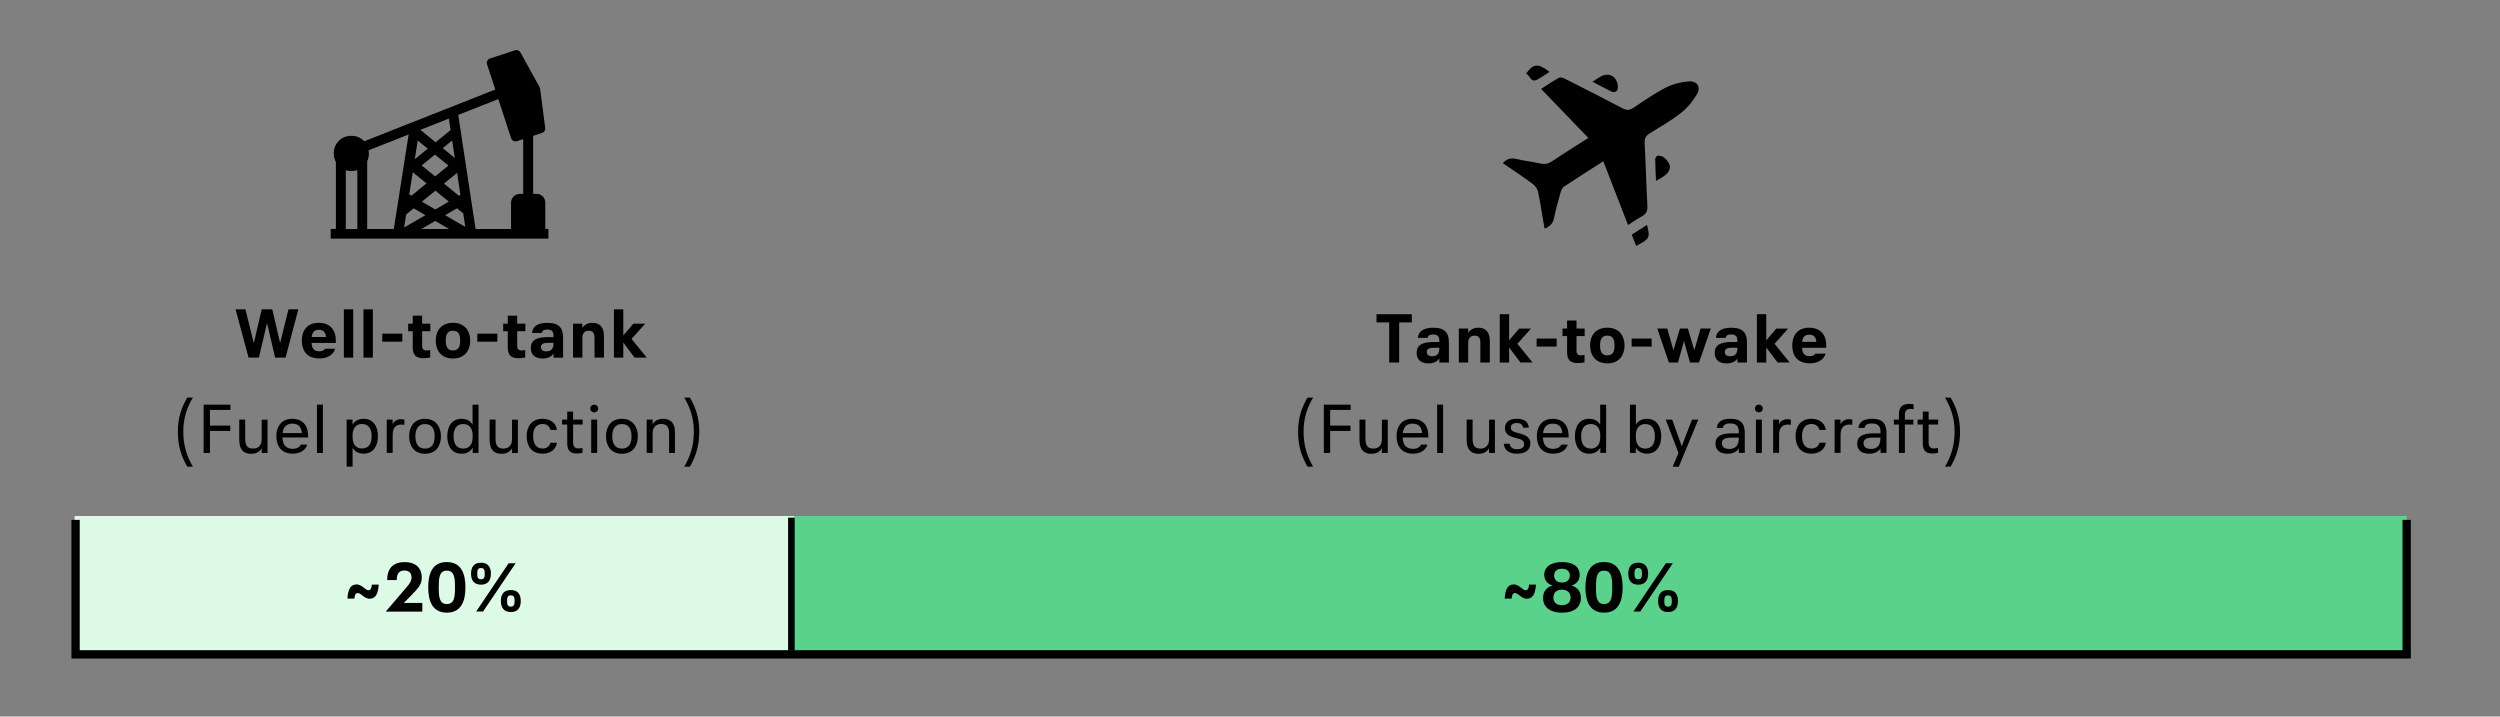 <?xml version="1.0" encoding="UTF-8"?>
<svg id="Layer_1" data-name="Layer 1" xmlns="http://www.w3.org/2000/svg" viewBox="0 0 512 146.75">
  <rect x="0" y="0" width="512" height="146.75" fill="#808080" stroke="none"/>
  <defs>
    <style>
      .cls-1 {
        stroke-width: 1.7px;
      }

      .cls-1, .cls-2 {
        fill: none;
        stroke: #000;
        stroke-miterlimit: 10;
      }

      .cls-2 {
        stroke-width: 1.99px;
      }

      .cls-3, .cls-4, .cls-5 {
        stroke-width: 0px;
      }

      .cls-4 {
        fill: #5ad28c;
      }

      .cls-5 {
        fill: #dcfae6;
      }
    </style>
  </defs>
  <rect class="cls-5" x="15.28" y="105.68" width="147.47" height="27.99"/>
  <g>
    <path class="cls-3" d="M265.85,88.43c0-2.82.7-4.88,1.92-7h1.16c-1.25,2.07-1.96,4.26-1.96,7s.71,5.04,1.96,7.14h-1.16c-1.22-2.16-1.92-4.26-1.92-7.14Z"/>
    <path class="cls-3" d="M271.12,82.87h5.49v1.09h-4.19v3.21h4.16v1.09h-4.16v4.5h-1.3v-9.89Z"/>
    <path class="cls-3" d="M278.42,90.16v-4.22h1.22v3.98c0,1.36.5,1.95,1.6,1.95s1.77-.66,1.77-1.93v-3.99h1.2v6.82h-1.2v-.95c-.45.76-1.19,1.12-2.17,1.12-1.58,0-2.41-.94-2.41-2.77Z"/>
    <path class="cls-3" d="M286.01,89.34c0-1.96,1.01-3.57,3.28-3.57,1.43,0,2.41.66,2.89,1.69.27.63.34,1.25.35,2.13h-5.27c.06,1.34.57,2.33,2.09,2.33.83,0,1.41-.31,1.69-.87h1.32c-.39,1.22-1.54,1.86-2.98,1.86-2.37,0-3.36-1.6-3.36-3.57ZM291.25,88.69c-.11-1.16-.63-1.93-1.96-1.93s-1.85.81-1.99,1.93h3.95Z"/>
    <path class="cls-3" d="M294.33,82.87h1.22v9.89h-1.22v-9.89Z"/>
    <path class="cls-3" d="M300.37,90.16v-4.22h1.22v3.98c0,1.36.5,1.95,1.6,1.95s1.77-.66,1.77-1.93v-3.99h1.2v6.82h-1.2v-.95c-.45.76-1.19,1.12-2.17,1.12-1.58,0-2.41-.94-2.41-2.77Z"/>
    <path class="cls-3" d="M307.97,90.87h1.21c.1.67.52,1.13,1.5,1.13s1.47-.42,1.47-1.06c0-.83-.81-1.01-1.74-1.25-1.27-.32-2.2-.76-2.2-1.98s.83-1.95,2.44-1.95,2.35.71,2.46,1.82h-1.18c-.1-.57-.49-.95-1.3-.95-.87,0-1.23.41-1.23.95,0,.76.8.91,1.77,1.18,1.37.36,2.25.81,2.25,2.06,0,1.34-1,2.1-2.73,2.1-1.83,0-2.61-.85-2.72-2.06Z"/>
    <path class="cls-3" d="M314.74,89.34c0-1.96,1.01-3.57,3.28-3.57,1.43,0,2.41.66,2.89,1.69.27.63.34,1.25.35,2.13h-5.27c.06,1.34.58,2.33,2.09,2.33.83,0,1.41-.31,1.69-.87h1.32c-.39,1.22-1.54,1.86-2.98,1.86-2.37,0-3.36-1.6-3.36-3.57ZM319.97,88.69c-.11-1.16-.63-1.93-1.96-1.93s-1.85.81-1.99,1.93h3.95Z"/>
    <path class="cls-3" d="M322.54,89.34c0-1.85.83-3.57,2.93-3.57.99,0,1.78.39,2.25,1.2v-4.1h1.22v9.89h-1.19v-1.09c-.48.84-1.28,1.25-2.28,1.25-2.06,0-2.93-1.67-2.93-3.57ZM325.8,91.87c1.22,0,1.93-.84,1.93-2.33v-.39c0-1.46-.71-2.31-1.93-2.31-1.49,0-1.98,1.18-1.98,2.51s.48,2.52,1.98,2.52Z"/>
    <path class="cls-3" d="M335.01,91.7v1.06h-1.2v-9.89h1.22v4.1c.48-.81,1.26-1.2,2.26-1.2,2.1,0,2.93,1.72,2.93,3.57s-.85,3.57-2.93,3.57c-1,0-1.79-.41-2.27-1.22ZM336.95,91.87c1.5,0,1.97-1.19,1.97-2.52s-.49-2.51-1.97-2.51c-1.21,0-1.93.85-1.93,2.31v.39c0,1.48.73,2.33,1.93,2.33Z"/>
    <path class="cls-3" d="M343.75,92.75l-2.61-6.81h1.33l1.95,5.46,2.09-5.46h1.3l-3.99,9.64h-1.25l1.18-2.83Z"/>
    <path class="cls-3" d="M351.33,90.87c0-1.58,1.25-2.12,3.31-2.12h1.47v-.22c0-1.15-.38-1.81-1.78-1.81-.98,0-1.43.35-1.48.92h-1.26c.07-1.16,1.01-1.88,2.8-1.88,2.28,0,2.94,1.15,2.94,2.94v4.05h-1.22v-.91c-.45.69-1.22,1.08-2.34,1.08-1.64,0-2.44-.84-2.44-2.06ZM354.12,91.95c1.55,0,1.99-.99,1.99-2.3v-.03h-1.37c-1.33,0-2.1.25-2.1,1.13,0,.74.49,1.19,1.49,1.19Z"/>
    <path class="cls-3" d="M360.22,82.87c.45,0,.8.34.8.8s-.35.78-.8.78c-.48,0-.81-.34-.81-.78s.34-.8.81-.8ZM359.61,85.94h1.22v6.82h-1.22v-6.82Z"/>
    <path class="cls-3" d="M363.15,85.94h1.2v.92c.32-.63.91-1.01,1.75-1.01.25,0,.46.03.66.08v1.09c-.17-.04-.42-.07-.63-.07-1.18,0-1.77.77-1.77,2.06v3.74h-1.22v-6.82Z"/>
    <path class="cls-3" d="M367.73,89.34c0-1.93.99-3.57,3.24-3.57,1.6,0,2.75.84,2.97,2.28h-1.34c-.17-.77-.77-1.22-1.62-1.22-1.46,0-1.93,1.19-1.93,2.51s.49,2.52,1.93,2.52c.88,0,1.46-.48,1.62-1.19h1.33c-.21,1.43-1.39,2.24-2.96,2.24-2.28,0-3.24-1.64-3.24-3.57Z"/>
    <path class="cls-3" d="M375.74,85.94h1.2v.92c.32-.63.91-1.01,1.75-1.01.25,0,.46.03.66.08v1.09c-.17-.04-.42-.07-.63-.07-1.18,0-1.77.77-1.77,2.06v3.74h-1.22v-6.82Z"/>
    <path class="cls-3" d="M380.35,90.87c0-1.58,1.25-2.12,3.31-2.12h1.47v-.22c0-1.15-.38-1.81-1.78-1.81-.98,0-1.43.35-1.48.92h-1.26c.07-1.16,1.01-1.88,2.8-1.88,2.28,0,2.94,1.15,2.94,2.94v4.05h-1.22v-.91c-.45.69-1.22,1.08-2.34,1.08-1.64,0-2.44-.84-2.44-2.06ZM383.13,91.95c1.55,0,1.99-.99,1.99-2.3v-.03h-1.37c-1.33,0-2.1.25-2.1,1.13,0,.74.49,1.19,1.49,1.19Z"/>
    <path class="cls-3" d="M388.9,86.95h-1.04v-1.01h1.04v-1.09c0-1.46.66-2.13,2.2-2.13.28,0,.57.03.8.08v1.02c-.18-.04-.42-.08-.63-.08-.79,0-1.15.43-1.15,1.22v.98h1.75v1.01h-1.75v5.81h-1.22v-5.81Z"/>
    <path class="cls-3" d="M393.78,90.76v-3.81h-1.06v-1.01h1.06v-1.65h1.2v1.65h1.95v1.01h-1.95v3.64c0,.87.38,1.25,1.11,1.25.25,0,.55-.04.81-.11v1.01c-.35.08-.78.14-1.15.14-1.37,0-1.97-.62-1.97-2.12Z"/>
    <path class="cls-3" d="M400.3,88.43c0-2.75-.73-4.93-1.96-7h1.15c1.23,2.13,1.92,4.19,1.92,7s-.69,4.99-1.92,7.14h-1.15c1.23-2.1,1.96-4.33,1.96-7.14Z"/>
  </g>
  <line class="cls-2" x1="162.4" y1="106.01" x2="162.4" y2="133.25"/>
  <g>
    <path class="cls-3" d="M48.24,63.35h2.02l1.72,6.92,1.62-6.92h2.16l1.61,6.91,1.71-6.91h2.02l-2.62,9.89h-2.14l-1.65-7.09-1.67,7.09h-2.12l-2.66-9.89Z"/>
    <path class="cls-3" d="M61.81,69.75c0-2.03,1.08-3.64,3.47-3.64,1.54,0,2.66.67,3.15,1.82.31.69.35,1.3.35,2.3h-4.97c.07,1.08.45,1.71,1.58,1.71.57,0,.97-.18,1.18-.52h2.07c-.37,1.29-1.65,1.99-3.22,1.99-2.54,0-3.61-1.57-3.61-3.66ZM66.77,69.02c-.1-.92-.48-1.48-1.46-1.48s-1.36.56-1.47,1.48h2.93Z"/>
    <path class="cls-3" d="M70.42,63.35h1.92v9.89h-1.92v-9.89Z"/>
    <path class="cls-3" d="M74.44,63.35h1.92v9.89h-1.92v-9.89Z"/>
    <path class="cls-3" d="M78.29,68.34h4.1v1.64h-4.1v-1.64Z"/>
    <path class="cls-3" d="M84.53,71.08v-3.25h-.94v-1.54h.94v-1.64h1.93v1.64h1.67v1.54h-1.67v2.94c0,.73.29,1.01.91,1.01.22,0,.48-.04.73-.1v1.53c-.42.1-.94.15-1.37.15-1.54,0-2.2-.62-2.2-2.28Z"/>
    <path class="cls-3" d="M89.24,69.75c0-2,1.11-3.64,3.53-3.64s3.53,1.69,3.53,3.64-1.08,3.67-3.53,3.67-3.53-1.71-3.53-3.67ZM92.77,71.78c1.26,0,1.47-.98,1.47-2.03,0-1.11-.25-2.02-1.47-2.02s-1.48.92-1.48,2.02c0,1.16.31,2.03,1.48,2.03Z"/>
    <path class="cls-3" d="M97.75,68.34h4.1v1.64h-4.1v-1.64Z"/>
    <path class="cls-3" d="M103.99,71.08v-3.25h-.94v-1.54h.94v-1.64h1.93v1.64h1.67v1.54h-1.67v2.94c0,.73.29,1.01.91,1.01.22,0,.48-.04.73-.1v1.53c-.42.1-.94.15-1.37.15-1.54,0-2.2-.62-2.2-2.28Z"/>
    <path class="cls-3" d="M108.71,71.28c0-1.71,1.3-2.24,3.52-2.24h1.13v-.15c0-.9-.24-1.4-1.29-1.4-.74,0-1.05.27-1.11.7h-1.99c.07-1.33,1.16-2.07,3.14-2.07,2.46,0,3.21,1.12,3.21,3.07v4.06h-1.96v-.83c-.43.63-1.15,1.01-2.21,1.01-1.65,0-2.44-.87-2.44-2.14ZM111.89,71.96c1.18,0,1.47-.74,1.47-1.69v-.06h-.99c-1.05,0-1.58.2-1.58.88,0,.57.37.87,1.11.87Z"/>
    <path class="cls-3" d="M117.35,66.29h1.92v.88c.45-.7,1.13-1.06,2.07-1.06,1.51,0,2.35.92,2.35,2.65v4.48h-1.93v-4.06c0-1.02-.38-1.44-1.19-1.44s-1.3.48-1.3,1.48v4.02h-1.92v-6.95Z"/>
    <path class="cls-3" d="M127.65,70.17v3.07h-1.92v-9.89h1.92v5.35l2.06-2.41h2.42l-2.79,3.12,3.11,3.82h-2.49l-2.31-3.07Z"/>
  </g>
  <g>
    <path class="cls-3" d="M74.22,121.96c-.35-.28-.62-.5-.97-.5-.45,0-.62.45-.67,1.13h-1.42c.1-1.85.62-2.9,1.85-2.9.63,0,1.09.36,1.51.67.34.28.6.52.94.52.46,0,.64-.45.69-1.15h1.41c-.11,1.85-.63,2.89-1.84,2.89-.63,0-1.09-.35-1.51-.66Z"/>
    <path class="cls-3" d="M79.05,125.2l3.98-4.66c.9-.99,1.25-1.57,1.25-2.3,0-.78-.44-1.4-1.46-1.4-1.28,0-1.57.94-1.57,1.96h-1.96c0-2.17,1.02-3.68,3.57-3.68,2.4,0,3.52,1.33,3.52,3.15,0,.99-.31,1.68-1.18,2.63-.74.81-1.62,1.71-2.51,2.58h3.8v1.77h-7.44v-.04Z"/>
    <path class="cls-3" d="M87.7,120.29c0-2.89.87-5.18,3.81-5.18s3.81,2.35,3.81,5.18-.87,5.18-3.81,5.18-3.81-2.35-3.81-5.18ZM91.51,123.71c1.57,0,1.67-1.53,1.67-3.42s-.1-3.42-1.67-3.42-1.65,1.51-1.65,3.42.1,3.42,1.65,3.42Z"/>
    <path class="cls-3" d="M96.47,117.48c0-1.27.54-2.24,2.04-2.24s2.03,1.01,2.03,2.24c0,1.3-.55,2.26-2.03,2.26s-2.04-.95-2.04-2.26ZM104.17,115.35h1.43l-6.67,9.89h-1.41l6.65-9.89ZM98.51,118.64c.66,0,.77-.46.77-1.16s-.12-1.15-.77-1.15c-.69,0-.77.49-.77,1.15s.08,1.16.77,1.16ZM104.62,120.84c1.53,0,2.03,1.01,2.03,2.24,0,1.32-.55,2.27-2.03,2.27s-2.04-.97-2.04-2.27.54-2.24,2.04-2.24ZM104.62,124.24c.66,0,.77-.46.77-1.16s-.12-1.15-.77-1.15c-.69,0-.77.49-.77,1.15,0,.7.08,1.16.77,1.16Z"/>
  </g>
  <g>
    <path class="cls-3" d="M284.5,66.03h-2.59v-1.68h7.23v1.68h-2.59v8.21h-2.04v-8.21Z"/>
    <path class="cls-3" d="M290.13,72.28c0-1.71,1.3-2.24,3.52-2.24h1.13v-.15c0-.9-.24-1.4-1.29-1.4-.74,0-1.05.27-1.11.7h-1.99c.07-1.33,1.16-2.07,3.14-2.07,2.46,0,3.21,1.12,3.21,3.07v4.06h-1.96v-.83c-.43.63-1.15,1.01-2.21,1.01-1.65,0-2.44-.87-2.44-2.14ZM293.31,72.96c1.18,0,1.47-.74,1.47-1.69v-.06h-1c-1.05,0-1.58.2-1.58.88,0,.57.36.87,1.11.87Z"/>
    <path class="cls-3" d="M298.77,67.29h1.92v.88c.45-.7,1.13-1.06,2.07-1.06,1.51,0,2.35.92,2.35,2.65v4.48h-1.93v-4.06c0-1.02-.38-1.44-1.19-1.44s-1.3.48-1.3,1.48v4.02h-1.92v-6.95Z"/>
    <path class="cls-3" d="M309.07,71.17v3.07h-1.92v-9.89h1.92v5.35l2.06-2.41h2.42l-2.79,3.12,3.11,3.82h-2.49l-2.31-3.07Z"/>
    <path class="cls-3" d="M314.7,69.34h4.1v1.64h-4.1v-1.64Z"/>
    <path class="cls-3" d="M320.94,72.08v-3.25h-.94v-1.54h.94v-1.64h1.93v1.64h1.67v1.54h-1.67v2.94c0,.73.29,1.01.91,1.01.22,0,.48-.04.73-.1v1.53c-.42.1-.94.15-1.37.15-1.54,0-2.2-.62-2.2-2.28Z"/>
    <path class="cls-3" d="M325.65,70.75c0-2,1.11-3.64,3.53-3.64s3.53,1.69,3.53,3.64-1.08,3.67-3.53,3.67-3.53-1.71-3.53-3.67ZM329.18,72.78c1.26,0,1.47-.98,1.47-2.03,0-1.11-.25-2.02-1.47-2.02s-1.49.92-1.49,2.02c0,1.16.31,2.03,1.49,2.03Z"/>
    <path class="cls-3" d="M334.16,69.34h4.1v1.64h-4.1v-1.64Z"/>
    <path class="cls-3" d="M339.4,67.29h2.06l1.26,4.45,1.33-4.45h1.62l1.33,4.43,1.28-4.43h2.09l-2.41,6.95h-1.85l-1.23-4.4-1.23,4.4h-1.86l-2.38-6.95Z"/>
    <path class="cls-3" d="M351.17,72.28c0-1.71,1.3-2.24,3.52-2.24h1.13v-.15c0-.9-.24-1.4-1.29-1.4-.74,0-1.05.27-1.11.7h-1.99c.07-1.33,1.16-2.07,3.14-2.07,2.46,0,3.21,1.12,3.21,3.07v4.06h-1.96v-.83c-.43.63-1.15,1.01-2.21,1.01-1.65,0-2.44-.87-2.44-2.14ZM354.35,72.96c1.18,0,1.47-.74,1.47-1.69v-.06h-1c-1.05,0-1.58.2-1.58.88,0,.57.36.87,1.11.87Z"/>
    <path class="cls-3" d="M361.73,71.17v3.07h-1.92v-9.89h1.92v5.35l2.06-2.41h2.42l-2.79,3.12,3.11,3.82h-2.49l-2.31-3.07Z"/>
    <path class="cls-3" d="M367.05,70.75c0-2.03,1.08-3.64,3.47-3.64,1.54,0,2.66.67,3.15,1.82.31.69.35,1.3.35,2.3h-4.97c.07,1.08.45,1.71,1.58,1.71.57,0,.97-.18,1.18-.52h2.07c-.36,1.29-1.65,1.99-3.22,1.99-2.54,0-3.61-1.57-3.61-3.66ZM372,70.02c-.1-.92-.48-1.48-1.46-1.48s-1.36.56-1.47,1.48h2.93Z"/>
  </g>
  <rect class="cls-4" x="162.75" y="105.68" width="330.14" height="27.99"/>
  <g>
    <path class="cls-3" d="M36.42,88.43c0-2.82.7-4.88,1.92-7h1.16c-1.25,2.07-1.96,4.26-1.96,7s.71,5.04,1.96,7.14h-1.16c-1.22-2.16-1.92-4.26-1.92-7.14Z"/>
    <path class="cls-3" d="M41.7,82.87h5.49v1.09h-4.19v3.21h4.16v1.09h-4.16v4.5h-1.3v-9.89Z"/>
    <path class="cls-3" d="M49,90.16v-4.22h1.22v3.98c0,1.36.5,1.95,1.6,1.95s1.77-.66,1.77-1.93v-3.99h1.2v6.82h-1.2v-.95c-.45.76-1.19,1.12-2.17,1.12-1.58,0-2.41-.94-2.41-2.77Z"/>
    <path class="cls-3" d="M56.59,89.34c0-1.96,1.01-3.57,3.28-3.57,1.43,0,2.41.66,2.89,1.69.27.63.34,1.25.35,2.13h-5.27c.06,1.34.58,2.33,2.09,2.33.83,0,1.41-.31,1.69-.87h1.32c-.39,1.22-1.54,1.86-2.98,1.86-2.37,0-3.36-1.6-3.36-3.57ZM61.83,88.69c-.11-1.16-.63-1.93-1.96-1.93s-1.85.81-1.99,1.93h3.95Z"/>
    <path class="cls-3" d="M64.91,82.87h1.22v9.89h-1.22v-9.89Z"/>
    <path class="cls-3" d="M71,85.94h1.2v1.02c.49-.8,1.27-1.19,2.27-1.19,2.1,0,2.93,1.72,2.93,3.57s-.85,3.57-2.93,3.57c-.98,0-1.77-.38-2.26-1.16v3.82h-1.22v-9.64ZM74.14,91.85c1.5,0,1.97-1.19,1.97-2.51s-.49-2.51-1.97-2.51c-1.21,0-1.93.85-1.93,2.33v.38c0,1.47.73,2.31,1.93,2.31Z"/>
    <path class="cls-3" d="M79.21,85.94h1.2v.92c.32-.63.91-1.01,1.75-1.01.25,0,.46.03.66.08v1.09c-.17-.04-.42-.07-.63-.07-1.18,0-1.77.77-1.77,2.06v3.74h-1.22v-6.82Z"/>
    <path class="cls-3" d="M83.79,89.36c0-1.91.99-3.59,3.26-3.59s3.26,1.75,3.26,3.59-.95,3.57-3.26,3.57-3.26-1.72-3.26-3.57ZM87.05,91.87c1.57,0,1.97-1.25,1.97-2.51,0-1.36-.45-2.52-1.97-2.52s-1.98,1.23-1.98,2.52c0,1.36.48,2.51,1.98,2.51Z"/>
    <path class="cls-3" d="M91.6,89.34c0-1.85.83-3.57,2.93-3.57.99,0,1.78.39,2.25,1.2v-4.1h1.22v9.89h-1.19v-1.09c-.48.84-1.28,1.25-2.28,1.25-2.06,0-2.93-1.67-2.93-3.57ZM94.87,91.87c1.22,0,1.93-.84,1.93-2.33v-.39c0-1.46-.71-2.31-1.93-2.31-1.49,0-1.98,1.18-1.98,2.51s.48,2.52,1.98,2.52Z"/>
    <path class="cls-3" d="M100.27,90.16v-4.22h1.22v3.98c0,1.36.5,1.95,1.6,1.95s1.77-.66,1.77-1.93v-3.99h1.2v6.82h-1.2v-.95c-.45.76-1.19,1.12-2.17,1.12-1.58,0-2.41-.94-2.41-2.77Z"/>
    <path class="cls-3" d="M107.86,89.34c0-1.93.99-3.57,3.24-3.57,1.6,0,2.75.84,2.97,2.28h-1.34c-.17-.77-.77-1.22-1.62-1.22-1.46,0-1.93,1.19-1.93,2.51s.49,2.52,1.93,2.52c.88,0,1.46-.48,1.62-1.19h1.33c-.21,1.43-1.39,2.24-2.96,2.24-2.28,0-3.24-1.64-3.24-3.57Z"/>
    <path class="cls-3" d="M116.17,90.76v-3.81h-1.06v-1.01h1.06v-1.65h1.2v1.65h1.95v1.01h-1.95v3.64c0,.87.38,1.25,1.11,1.25.25,0,.55-.04.81-.11v1.01c-.35.08-.78.14-1.15.14-1.37,0-1.97-.62-1.97-2.12Z"/>
    <path class="cls-3" d="M121.7,82.87c.45,0,.8.34.8.8s-.35.78-.8.78c-.48,0-.81-.34-.81-.78s.34-.8.81-.8ZM121.08,85.94h1.22v6.82h-1.22v-6.82Z"/>
    <path class="cls-3" d="M124.11,89.36c0-1.91.99-3.59,3.26-3.59s3.26,1.75,3.26,3.59-.95,3.57-3.26,3.57-3.26-1.72-3.26-3.57ZM127.37,91.87c1.57,0,1.97-1.25,1.97-2.51,0-1.36-.45-2.52-1.97-2.52s-1.98,1.23-1.98,2.52c0,1.36.48,2.51,1.98,2.51Z"/>
    <path class="cls-3" d="M132.44,85.94h1.22v.95c.45-.76,1.19-1.12,2.16-1.12,1.58,0,2.41.94,2.41,2.77v4.22h-1.2v-3.98c0-1.36-.52-1.95-1.6-1.95s-1.77.66-1.77,1.93v3.99h-1.22v-6.82Z"/>
    <path class="cls-3" d="M142.1,88.43c0-2.75-.73-4.93-1.96-7h1.15c1.23,2.13,1.92,4.19,1.92,7s-.69,4.99-1.92,7.14h-1.15c1.23-2.1,1.96-4.33,1.96-7.14Z"/>
  </g>
  <path class="cls-3" d="M111.68,46.89v-5.39c0-.99-.8-1.8-1.8-1.8h-.69v-11.88l1.83-.6c.43-.14.7-.56.64-1.01l-1.05-8.04c-.02-.12-.05-.23-.11-.33l-3.91-7.1c-.22-.39-.68-.58-1.11-.44l-5.14,1.68c-.49.16-.76.69-.6,1.18l1.7,5.17-26.83,10.6c-.64-.68-1.55-1.11-2.56-1.11h-.18c-1.94,0-3.51,1.57-3.51,3.51v.18c0,.61.16,1.18.43,1.68v13.69h-1.06v1.98h44.58v-1.98h-.63ZM104.69,28.32c.16.49.69.76,1.18.6l1.28-.42v11.21h-.69c-.99,0-1.8.8-1.8,1.8v5.39h-7.26l-3.55-23.37,8.2-3.24,2.63,8.03ZM93.98,40.09l-3.05-2.49,2.68-2.19.68,4.49-.31.18ZM91.84,33.91l-2.72,2.22-2.76-2.25,2.72-2.22,2.76,2.25ZM90.68,30.34l1.92-1.57.54,3.58-2.46-2.01ZM84.52,35.37l.07-.06,2.76,2.25-3.07,2.51-.46-.27.7-4.44ZM83.18,43.93l1.54-1.26,2.4,1.4-4.36,2.53.42-2.68ZM86.4,41.31l2.77-2.26,2.75,2.24-2.77,1.61-2.75-1.59ZM93.59,42.66l1.28,1.04.42,2.77-4.13-2.4,2.43-1.41ZM92.28,26.64l-3.07,2.5-3.12-2.55,5.83-2.3.36,2.35ZM87.6,30.45l-2.65,2.16.6-3.83,2.05,1.67ZM89.14,45.25l2.83,1.65h-5.67l2.83-1.65ZM70.82,46.89v-12.02c.33.1.68.16,1.04.16h.18c.4,0,.78-.07,1.14-.19v12.06h-2.37ZM75.21,33.01c.21-.45.33-.95.33-1.48v-.18c0-.19-.02-.38-.05-.57l8.2-3.24-3.04,19.36h-5.45v-13.89Z"/>
  <g id="tZJGam">
    <g>
      <path class="cls-3" d="M333.41,46.06c-1.67-4.31-3.28-8.46-5.05-13.03-2.81,1.79-5.47,3.47-8.09,5.21-.34.23-.54.77-.67,1.21-.47,1.68-.98,3.36-1.3,5.08-.23,1.21-.86,1.88-1.98,2.29-.43-2.49-.8-4.97-1.3-7.42-.13-.62-.57-1.32-1.07-1.69-2-1.49-4.09-2.87-6.17-4.29.8-.92,1.67-1.13,2.79-.86,1.6.39,3.26.55,4.86.92.98.23,1.73.04,2.56-.53,2.32-1.58,4.72-3.05,7.3-4.7-3.35-3.47-6.42-6.67-9.67-10.04,1.28-.82,2.45-1.64,3.71-2.31.3-.16.91.1,1.32.31,3.9,1.97,7.8,3.94,11.66,5.98.85.45,1.45.4,2.24-.13,2.18-1.46,4.35-2.97,6.67-4.15,1.42-.72,3.1-1.14,4.69-1.24,1.69-.11,2.47,1.15,1.62,2.63-.82,1.43-1.95,2.79-3.24,3.81-1.98,1.55-4.19,2.82-6.34,4.14-.83.51-1.18,1.04-1.13,2.08.24,4.26.32,8.53.56,12.8.06,1.08-.24,1.71-1.17,2.2-.93.49-1.79,1.12-2.79,1.76Z"/>
      <path class="cls-3" d="M326.14,16.73c.63-.4,1.06-.68,1.49-.95,1.74-1.1,3.52-.22,3.71,1.84.09,1.05-.53,1.52-1.47,1.06-1.19-.59-2.36-1.22-3.73-1.94Z"/>
      <path class="cls-3" d="M339.15,37.05c-.07-1.62-.15-3.06-.16-4.5,0-.24.35-.68.52-.68.45.02,1,.11,1.32.4,1.68,1.5,1.53,2.82-.41,4.05-.35.22-.72.42-1.27.73Z"/>
      <path class="cls-3" d="M317.33,14.72c-.87.56-1.68,1.17-2.56,1.61-1.33.67-1.39-.96-2.23-1.23,1.45-2.1,2.5-2.19,4.79-.38Z"/>
      <path class="cls-3" d="M335.09,50.36c-.31-.78-.59-1.5-.91-2.3,1.06-.68,2.09-1.34,3.14-2,.63,2.71.57,2.82-2.23,4.3Z"/>
    </g>
  </g>
  <polyline class="cls-1" points="492.89 106.47 492.89 134.01 15.48 134.01 15.48 106.47"/>
  <g>
    <path class="cls-3" d="M311.22,121.96c-.35-.28-.62-.5-.97-.5-.45,0-.62.45-.67,1.13h-1.42c.1-1.85.62-2.9,1.85-2.9.63,0,1.09.36,1.51.67.34.28.6.52.94.52.46,0,.64-.45.69-1.15h1.41c-.11,1.85-.63,2.89-1.84,2.89-.63,0-1.09-.35-1.51-.66Z"/>
    <path class="cls-3" d="M316.02,122.47c0-1.2.6-2.23,1.95-2.55-1.11-.31-1.71-1.19-1.71-2.2,0-1.6,1.32-2.61,3.63-2.61s3.63.98,3.63,2.61c0,1.06-.59,1.9-1.68,2.2,1.36.34,1.93,1.39,1.93,2.55,0,1.81-1.3,3.01-3.88,3.01s-3.87-1.26-3.87-3.01ZM319.89,123.94c1.2,0,1.76-.67,1.76-1.57s-.57-1.61-1.76-1.61-1.75.7-1.75,1.6c0,.97.57,1.58,1.75,1.58ZM319.89,119.3c1.09,0,1.61-.62,1.61-1.43s-.52-1.4-1.61-1.4-1.6.59-1.6,1.4c0,.88.57,1.43,1.6,1.43Z"/>
    <path class="cls-3" d="M324.7,120.29c0-2.89.87-5.18,3.81-5.18s3.81,2.35,3.81,5.18-.87,5.18-3.81,5.18-3.81-2.35-3.81-5.18ZM328.51,123.71c1.57,0,1.67-1.53,1.67-3.42s-.1-3.42-1.67-3.42-1.65,1.51-1.65,3.42.1,3.42,1.65,3.42Z"/>
    <path class="cls-3" d="M333.47,117.48c0-1.27.54-2.24,2.04-2.24s2.03,1.01,2.03,2.24c0,1.3-.55,2.26-2.03,2.26s-2.04-.95-2.04-2.26ZM341.17,115.35h1.43l-6.67,9.89h-1.41l6.65-9.89ZM335.51,118.64c.66,0,.77-.46.77-1.16s-.12-1.15-.77-1.15c-.69,0-.77.49-.77,1.15s.08,1.16.77,1.16ZM341.62,120.84c1.53,0,2.03,1.01,2.03,2.24,0,1.32-.55,2.27-2.03,2.27s-2.04-.97-2.04-2.27.54-2.24,2.04-2.24ZM341.62,124.24c.66,0,.77-.46.77-1.16s-.12-1.15-.77-1.15c-.69,0-.77.49-.77,1.15,0,.7.08,1.16.77,1.16Z"/>
  </g>
</svg>